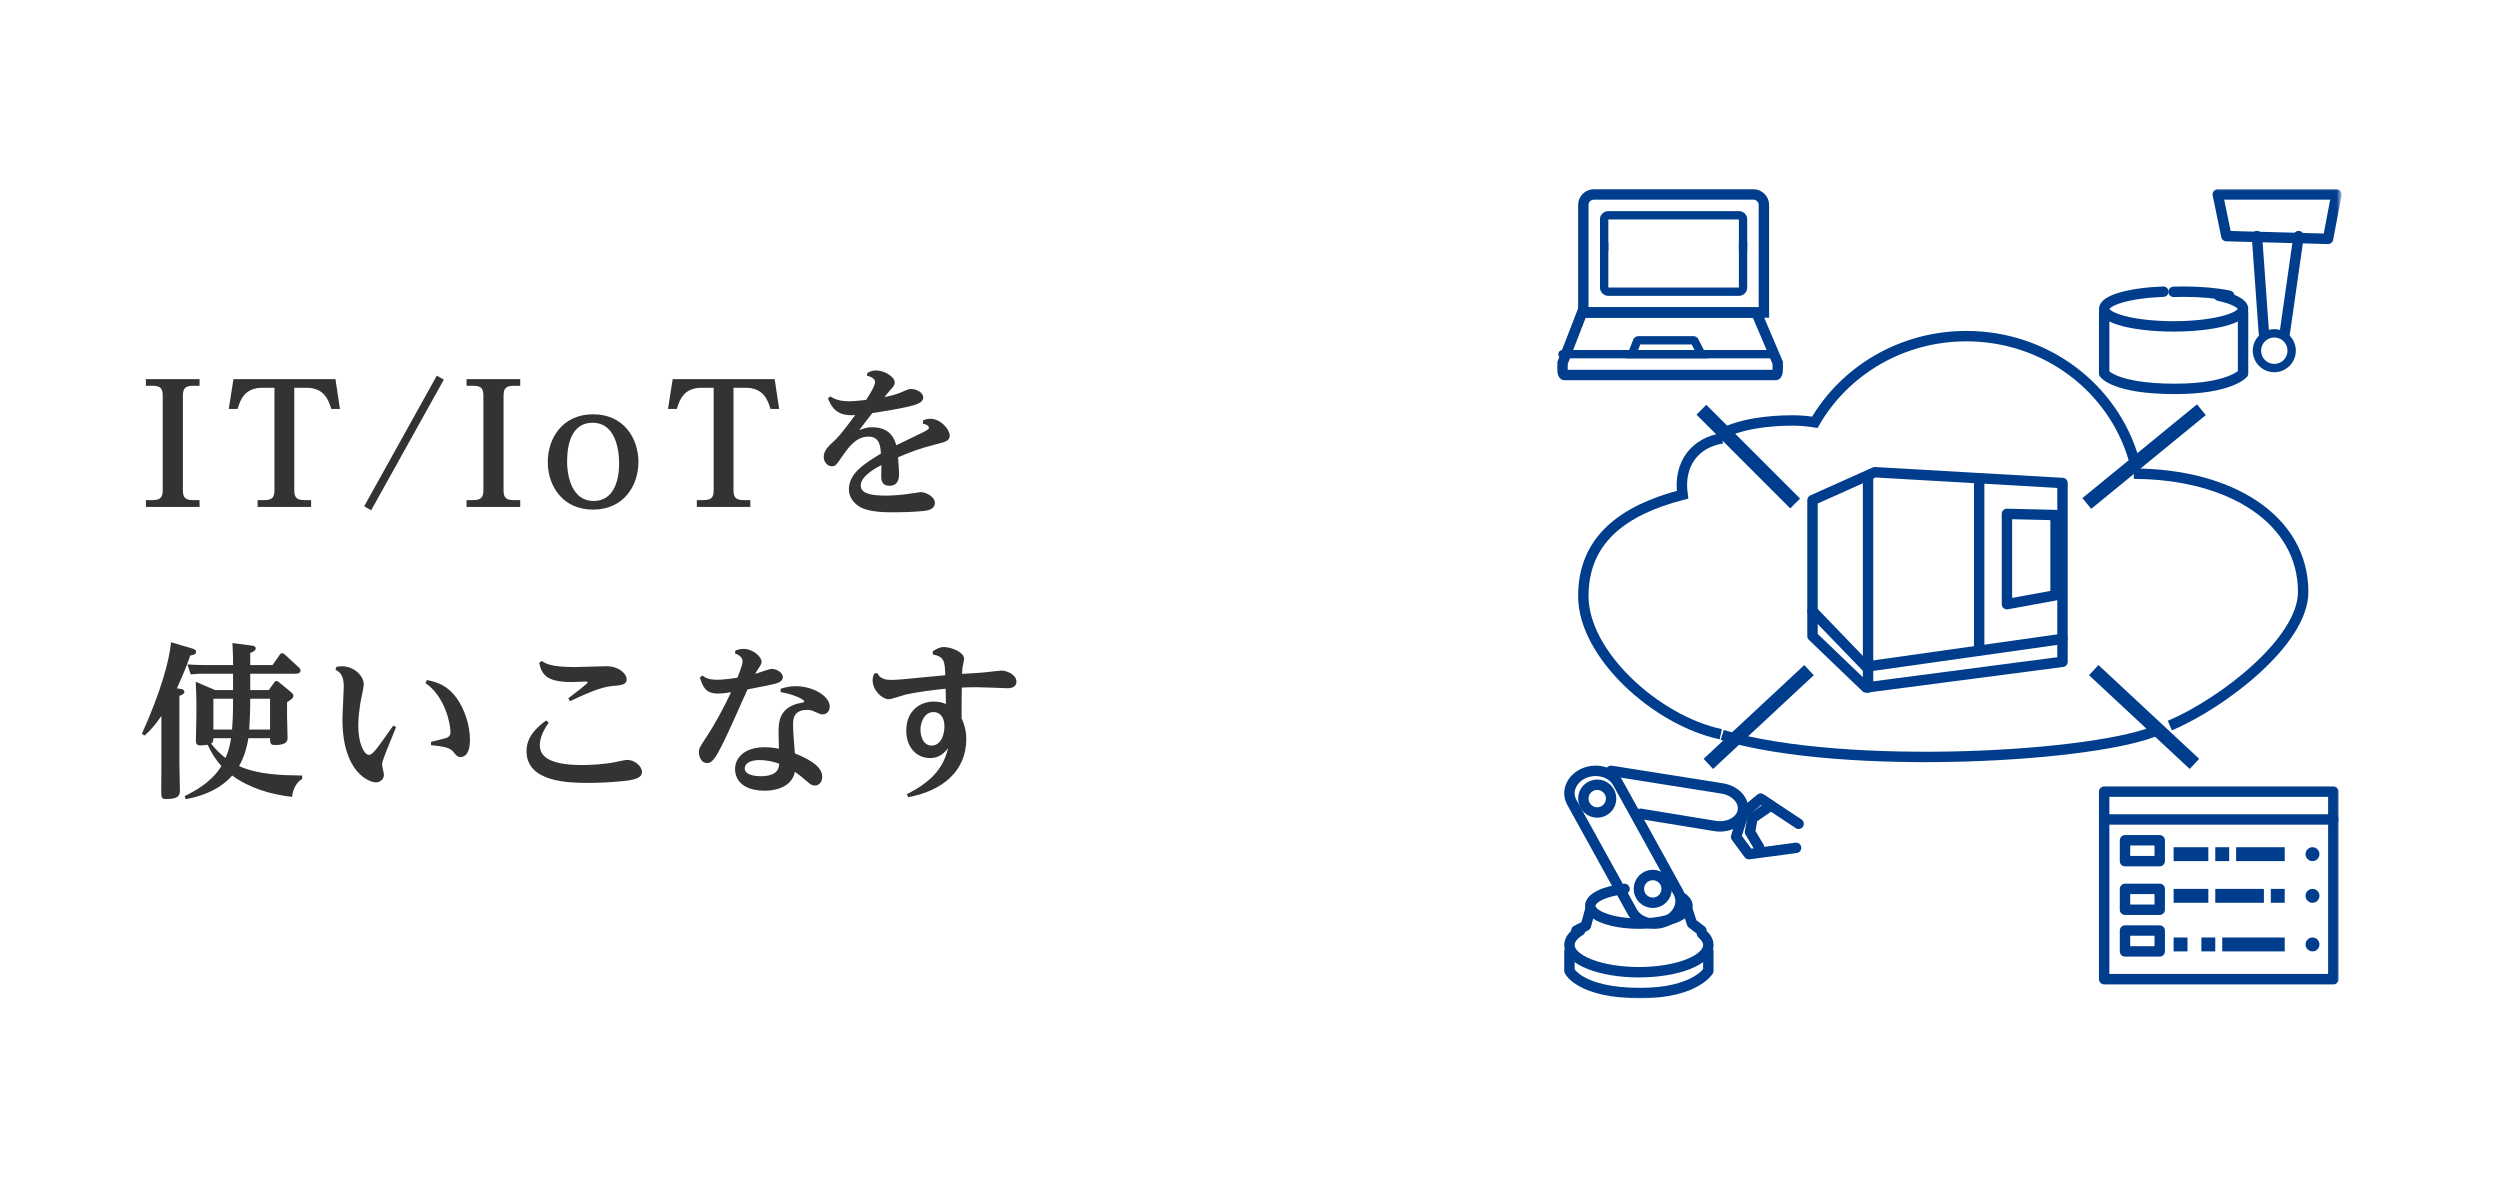 <?xml version="1.0" encoding="UTF-8"?>
<svg width="360px" height="170px" viewBox="0 0 360 170" version="1.1" xmlns="http://www.w3.org/2000/svg" xmlns:xlink="http://www.w3.org/1999/xlink">
    <!-- Generator: Sketch 50 (54983) - http://www.bohemiancoding.com/sketch -->
    <title>ボタン/IT IoTを使いこなす</title>
    <desc>Created with Sketch.</desc>
    <defs>
        <polygon id="path-1" points="0 117 113 117 113 0 0 0"></polygon>
    </defs>
    <g id="PC" stroke="none" stroke-width="1" fill="none" fill-rule="evenodd">
        <g id="TP0101｜PC｜トップページ｜メインメニュー6月リリース版" transform="translate(-255, -692)">
            <g id="セクション｜メイン" transform="translate(0, 230)">
                <g id="キャッチ、メニュー">
                    <g id="サブセクション｜主導線" transform="translate(255, 462)">
                        <g id="ボタン/IT-IoTを使いこなす">
                            <rect id="Rectangle-3" fill="#FFFFFF" x="0" y="0" width="360" height="170"></rect>
                            <g id="イラスト/ワークから加工方法を探す" transform="translate(220, 25)">
                                <g id="Page-1" transform="translate(4, 2)">
                                    <path d="M30,18 L4,18 L4,2.501 C4,1.672 4.682,1 5.524,1 L28.475,1 C29.317,1 30,1.672 30,2.501 L30,18 Z" id="Stroke-1" stroke="#003D8D" stroke-width="1.5"></path>
                                    <path d="M3.824,18 L28.908,18 L31.989,25.241 C31.989,25.63 32.085,27 31.712,27 L1.274,27 C0.901,27 1.017,25.63 1.017,25.241 L3.824,18 Z" id="Stroke-3" stroke="#003D8D" stroke-width="1.5"></path>
                                    <path d="M21,24 L11,24 L11.714,22.2 C11.714,22.09 11.813,22 11.934,22 L19.845,22 C19.967,22 20.066,22.09 20.066,22.2 L21,24 Z" id="Stroke-5" stroke="#003D8D" stroke-width="1.2"></path>
                                    <path d="M27,8 L27,14.442 C27,14.75 26.744,15 26.427,15 L7.572,15 C7.257,15 7,14.75 7,14.442 L7,8" id="Stroke-7" stroke="#003D8D" stroke-width="1.2" stroke-linecap="round"></path>
                                    <path d="M7,9 L7,4.549 C7,4.246 7.256,4 7.572,4 L26.427,4 C26.743,4 27,4.246 27,4.549 L27,9" id="Stroke-9" stroke="#003D8D" stroke-width="1.2" stroke-linecap="round"></path>
                                    <path d="M1,24 L31,24" id="Stroke-11" stroke="#003D8D" stroke-width="1.2" stroke-linecap="round"></path>
                                    <polygon id="Stroke-13" stroke="#003D8D" stroke-width="1.5" stroke-linecap="round" stroke-linejoin="round" points="73 42.554 73 43.463 73 68.299 44.714 72 37 64.598 37 45.021 45.972 41"></polygon>
                                    <path d="M45,72 L45,42" id="Stroke-15" stroke="#003D8D" stroke-width="1.5" stroke-linecap="round" stroke-linejoin="round"></path>
                                    <polyline id="Stroke-17" stroke="#003D8D" stroke-width="1.5" stroke-linecap="round" stroke-linejoin="round" points="73 65 44.714 69 37 61"></polyline>
                                    <path d="M61,42 L61,66" id="Stroke-19" stroke="#003D8D" stroke-width="1.5" stroke-linecap="round" stroke-linejoin="round"></path>
                                    <polygon id="Stroke-21" stroke="#003D8D" stroke-width="1.5" stroke-linecap="round" stroke-linejoin="round" points="72 47.167 65 47 65 60 72 58.717"></polygon>
                                    <mask id="mask-2" fill="white">
                                        <use xlink:href="#path-1"></use>
                                    </mask>
                                    <g id="Clip-24"></g>
                                    <polygon id="Stroke-23" stroke="#003D8D" stroke-width="1.5" stroke-linecap="round" stroke-linejoin="round" mask="url(#mask-2)" points="79 114 112 114 112 87 79 87"></polygon>
                                    <path d="M79,91 L112,91 L79,91 Z" id="Stroke-25" stroke="#003D8D" stroke-width="1.5" stroke-linecap="round" stroke-linejoin="round" mask="url(#mask-2)"></path>
                                    <path d="M109,95 C108.724,95 108.49,95.098 108.294,95.293 C108.099,95.49 108,95.726 108,95.999 C108,96.275 108.099,96.51 108.294,96.706 C108.49,96.902 108.724,97 109,97 C109.275,97 109.51,96.902 109.706,96.706 C109.901,96.511 110,96.275 110,95.999 C110,95.726 109.901,95.489 109.706,95.293 C109.509,95.098 109.275,95 109,95" id="Fill-26" fill="#003D8D" mask="url(#mask-2)"></path>
                                    <polygon id="Fill-27" fill="#003D8D" mask="url(#mask-2)" points="95 97 97 97 97 95 95 95"></polygon>
                                    <polygon id="Fill-28" fill="#003D8D" mask="url(#mask-2)" points="89 97 94 97 94 95 89 95"></polygon>
                                    <polygon id="Fill-29" fill="#003D8D" mask="url(#mask-2)" points="98 97 105 97 105 95 98 95"></polygon>
                                    <path d="M109,101 C108.724,101 108.49,101.098 108.294,101.293 C108.099,101.49 108,101.725 108,101.999 C108,102.275 108.099,102.51 108.294,102.706 C108.49,102.902 108.724,103 109,103 C109.275,103 109.51,102.902 109.706,102.706 C109.901,102.511 110,102.275 110,101.999 C110,101.725 109.901,101.489 109.706,101.293 C109.509,101.098 109.275,101 109,101" id="Fill-30" fill="#003D8D" mask="url(#mask-2)"></path>
                                    <polygon id="Fill-31" fill="#003D8D" mask="url(#mask-2)" points="95 103 102 103 102 101 95 101"></polygon>
                                    <polygon id="Fill-32" fill="#003D8D" mask="url(#mask-2)" points="89 103 94 103 94 101 89 101"></polygon>
                                    <polygon id="Fill-33" fill="#003D8D" mask="url(#mask-2)" points="103 103 105 103 105 101 103 101"></polygon>
                                    <path d="M109,108 C108.724,108 108.49,108.098 108.294,108.293 C108.099,108.49 108,108.725 108,108.999 C108,109.275 108.099,109.51 108.294,109.706 C108.49,109.902 108.724,110 109,110 C109.275,110 109.51,109.902 109.706,109.706 C109.901,109.511 110,109.275 110,108.999 C110,108.725 109.901,108.489 109.706,108.293 C109.509,108.098 109.275,108 109,108" id="Fill-34" fill="#003D8D" mask="url(#mask-2)"></path>
                                    <polygon id="Fill-35" fill="#003D8D" mask="url(#mask-2)" points="93 110 95 110 95 108 93 108"></polygon>
                                    <polygon id="Fill-36" fill="#003D8D" mask="url(#mask-2)" points="89 110 91 110 91 108 89 108"></polygon>
                                    <polygon id="Fill-37" fill="#003D8D" mask="url(#mask-2)" points="96 110 105 110 105 108 96 108"></polygon>
                                    <polygon id="Stroke-38" stroke="#003D8D" stroke-width="1.5" stroke-linecap="round" stroke-linejoin="round" mask="url(#mask-2)" points="82 97 87 97 87 94 82 94"></polygon>
                                    <polygon id="Stroke-39" stroke="#003D8D" stroke-width="1.5" stroke-linecap="round" stroke-linejoin="round" mask="url(#mask-2)" points="82 104 87 104 87 101 82 101"></polygon>
                                    <polygon id="Stroke-40" stroke="#003D8D" stroke-width="1.5" stroke-linecap="round" stroke-linejoin="round" mask="url(#mask-2)" points="82 110 87 110 87 107 82 107"></polygon>
                                    <path d="M21.092,107.456 C21.674,107.952 22,108.505 22,109.087 C22,111.248 17.522,113 12,113 C6.478,113 2,111.248 2,109.087 C2,108.32 2.564,107.605 3.539,107" id="Stroke-41" stroke="#003D8D" stroke-width="1.5" stroke-linecap="round" stroke-linejoin="round" mask="url(#mask-2)"></path>
                                    <path d="M18.136,102.211 C18.687,102.577 19,102.996 19,103.442 C19,104.855 15.866,106 12,106 C8.133,106 5,104.855 5,103.442 C5,102.294 7.074,101.322 9.931,101" id="Stroke-42" stroke="#003D8D" stroke-width="1.5" stroke-linecap="round" stroke-linejoin="round" mask="url(#mask-2)"></path>
                                    <path d="M22,110 L22,112.801 C22,112.801 20.112,116 12.209,116 C3.5,116 2,112.801 2,112.801 L2,110" id="Stroke-43" stroke="#003D8D" stroke-width="1.5" stroke-linecap="round" stroke-linejoin="round" mask="url(#mask-2)"></path>
                                    <polyline id="Stroke-44" stroke="#003D8D" stroke-width="1.5" stroke-linecap="round" stroke-linejoin="round" mask="url(#mask-2)" points="19 104 19.645 105.974 21 107"></polyline>
                                    <polyline id="Stroke-45" stroke="#003D8D" stroke-width="1.5" stroke-linecap="round" stroke-linejoin="round" mask="url(#mask-2)" points="5 104 4.365 106.298 3 107"></polyline>
                                    <path d="M10.999,104.206 L2.295,88.451 C1.503,86.891 2.362,85.032 4.214,84.297 C6.066,83.564 8.209,84.233 9.001,85.794 L17.705,101.548 C18.497,103.109 17.639,104.969 15.787,105.703 C13.934,106.436 11.79,105.765 10.999,104.206 Z" id="Stroke-46" stroke="#003D8D" stroke-width="1.5" stroke-linecap="round" stroke-linejoin="round" mask="url(#mask-2)"></path>
                                    <path d="M8,88 C8,89.104 7.105,90 6,90 C4.895,90 4,89.104 4,88 C4,86.895 4.895,86 6,86 C7.105,86 8,86.895 8,88 Z" id="Stroke-47" stroke="#003D8D" stroke-width="1.5" stroke-linecap="round" stroke-linejoin="round" mask="url(#mask-2)"></path>
                                    <path d="M16,101.001 C16,102.105 15.105,103 14,103 C12.895,103 12,102.105 12,101.001 C12,99.895 12.895,99 14,99 C15.105,99 16,99.895 16,101.001 Z" id="Stroke-48" stroke="#003D8D" stroke-width="1.5" stroke-linecap="round" stroke-linejoin="round" mask="url(#mask-2)"></path>
                                    <path d="M8,84 L24.05,86.545 C25.971,86.879 27.269,88.355 26.952,89.843 C26.635,91.331 24.821,92.267 22.901,91.932 L12.21,90.182" id="Stroke-49" stroke="#003D8D" stroke-width="1.5" stroke-linecap="round" stroke-linejoin="round" mask="url(#mask-2)"></path>
                                    <polyline id="Stroke-50" stroke="#003D8D" stroke-width="1.5" stroke-linecap="round" stroke-linejoin="round" mask="url(#mask-2)" points="35 91.624 29.53 88 27.096 90.011 26 93.508 27.841 96 34.633 95.093"></polyline>
                                    <polyline id="Stroke-51" stroke="#003D8D" stroke-width="1.5" stroke-linecap="round" stroke-linejoin="round" mask="url(#mask-2)" points="29.312 95 28 92.806 28.341 90.826 31 89"></polyline>
                                    <path d="M21,32 L34.5,45.5" id="Stroke-52" stroke="#003D8D" stroke-width="2" mask="url(#mask-2)"></path>
                                    <path d="M93,32 L76.5,45.5" id="Stroke-53" stroke="#003D8D" stroke-width="2" mask="url(#mask-2)"></path>
                                    <path d="M92,83 L77.5,69.5" id="Stroke-54" stroke="#003D8D" stroke-width="2" mask="url(#mask-2)"></path>
                                    <path d="M22,83 L36.5,69.5" id="Stroke-55" stroke="#003D8D" stroke-width="2" mask="url(#mask-2)"></path>
                                    <polygon id="Stroke-56" stroke="#003D8D" stroke-width="1.5" stroke-linecap="round" stroke-linejoin="round" mask="url(#mask-2)" points="111.235 7.396 96.599 7 95.36 1 112.453 1.001"></polygon>
                                    <path d="M107,7 L105,21" id="Stroke-57" stroke="#003D8D" stroke-width="1.5" stroke-linecap="round" stroke-linejoin="round" mask="url(#mask-2)"></path>
                                    <path d="M102,21 L101,7" id="Stroke-58" stroke="#003D8D" stroke-width="1.5" stroke-linecap="round" stroke-linejoin="round" mask="url(#mask-2)"></path>
                                    <path d="M106,23.5 C106,24.881 104.881,26 103.501,26 C102.12,26 101,24.881 101,23.5 C101,22.119 102.12,21 103.501,21 C104.881,21 106,22.119 106,23.5 Z" id="Stroke-59" stroke="#003D8D" stroke-width="1.2" mask="url(#mask-2)"></path>
                                    <path d="M95.51,15.579 C97.646,16.04 99,16.723 99,17.487 C99,18.875 94.523,20 88.999,20 C83.477,20 79,18.875 79,17.487 C79,16.225 82.7,15.18 87.522,15" id="Stroke-60" stroke="#003D8D" stroke-width="1.5" stroke-linecap="round" stroke-linejoin="round" mask="url(#mask-2)"></path>
                                    <path d="M89,15.026 C89.482,15.009 89.977,15 90.48,15 C92.97,15 95.248,15.218 97,15.58" id="Stroke-61" stroke="#003D8D" stroke-width="1.5" stroke-linecap="round" stroke-linejoin="round" mask="url(#mask-2)"></path>
                                    <path d="M99,18 L99,26.78 C99,26.78 97.113,29 89.209,29 C80.501,29 79,26.78 79,26.78 L79,18" id="Stroke-62" stroke="#003D8D" stroke-width="1.5" stroke-linecap="round" stroke-linejoin="round" mask="url(#mask-2)"></path>
                                    <path d="M83.266,39.129 C80.316,28.905 70.642,21.403 59.163,21.403 C49.787,21.403 41.615,26.409 37.336,33.806 C36.297,33.643 35.221,33.547 34.135,33.547 C30.586,33.547 26.328,34.051 23.495,35.713" id="Stroke-63" stroke="#003D8D" stroke-width="1.5" mask="url(#mask-2)"></path>
                                    <path d="M88.459,77.487 C96.117,74.228 107.657,65.339 107.657,58.244 C107.657,47.787 97.176,41.244 83.266,41.214" id="Stroke-64" stroke="#003D8D" stroke-width="1.5" mask="url(#mask-2)"></path>
                                    <path d="M24,78.838 C41.83,84.147 78.478,82.01 87,78" id="Stroke-65" stroke="#003D8D" stroke-width="1.5" mask="url(#mask-2)"></path>
                                    <path d="M24,36.119 C20.232,36.716 17.651,39.636 18.286,44.236 C9.611,46.489 4,50.786 4,58.848 C4,67.25 14.54,76.783 23.792,78.726" id="Stroke-66" stroke="#003D8D" stroke-width="1.5" mask="url(#mask-2)"></path>
                                </g>
                            </g>
                            <g id="IT/IoTを使いこなす" transform="translate(20, 45)" fill="#333333">
                                <path d="M1.008,9.592 L8.736,9.592 L8.736,10.552 L7.776,10.552 C6.432,10.552 6.336,11.2 6.336,12.136 L6.336,25.432 C6.336,26.368 6.408,27.016 7.776,27.016 L8.736,27.016 L8.736,28 L1.008,28 L1.008,27.016 L1.992,27.016 C3.36,27.016 3.432,26.32 3.432,25.432 L3.432,12.136 C3.432,11.224 3.36,10.552 1.992,10.552 L1.008,10.552 L1.008,9.592 Z M13.616,9.592 L28.304,9.592 L28.952,13.888 L27.704,13.888 C27.296,12.544 26.648,10.84 24.128,10.84 L22.376,10.84 L22.376,25.432 C22.376,26.344 22.448,27.016 23.816,27.016 L24.8,27.016 L24.8,28 L17.096,28 L17.096,27.016 L18.08,27.016 C19.448,27.016 19.52,26.344 19.52,25.432 L19.52,10.84 L17.792,10.84 C15.296,10.84 14.624,12.472 14.216,13.888 L12.944,13.888 L13.616,9.592 Z M42.904,9.088 L43.912,9.664 L33.448,28.48 L32.44,27.904 L42.904,9.088 Z M47.184,9.592 L54.912,9.592 L54.912,10.552 L53.952,10.552 C52.608,10.552 52.512,11.2 52.512,12.136 L52.512,25.432 C52.512,26.368 52.584,27.016 53.952,27.016 L54.912,27.016 L54.912,28 L47.184,28 L47.184,27.016 L48.168,27.016 C49.536,27.016 49.608,26.32 49.608,25.432 L49.608,12.136 C49.608,11.224 49.536,10.552 48.168,10.552 L47.184,10.552 L47.184,9.592 Z M58.88,21.52 C58.88,18.088 61.016,14.656 65.408,14.656 C69.872,14.656 71.936,18.184 71.936,21.52 C71.936,24.832 69.896,28.384 65.408,28.384 C60.992,28.384 58.88,24.952 58.88,21.52 Z M61.664,21.616 C61.664,22.096 61.736,27.136 65.48,27.136 C69.152,27.136 69.152,22.456 69.152,21.736 C69.152,20.8 69.056,15.88 65.336,15.88 C61.664,15.88 61.664,20.416 61.664,21.616 Z M76.864,9.592 L91.552,9.592 L92.2,13.888 L90.952,13.888 C90.544,12.544 89.896,10.84 87.376,10.84 L85.624,10.84 L85.624,25.432 C85.624,26.344 85.696,27.016 87.064,27.016 L88.048,27.016 L88.048,28 L80.344,28 L80.344,27.016 L81.328,27.016 C82.696,27.016 82.768,26.344 82.768,25.432 L82.768,10.84 L81.04,10.84 C78.544,10.84 77.872,12.472 77.464,13.888 L76.192,13.888 L76.864,9.592 Z M112.872,16 L112.92,15.544 C113.184,15.424 113.496,15.304 113.952,15.304 C115.512,15.304 116.76,16.888 116.76,17.704 C116.76,18.472 116.16,18.64 114.792,18.976 C112.392,19.576 110.976,20.152 109.32,20.848 C109.416,22.288 109.464,22.648 109.464,23.224 C109.464,23.656 109.464,24.952 108.072,24.952 C106.896,24.952 106.896,23.92 106.896,23.656 C106.896,23.392 106.92,22.216 106.92,21.976 C106.2,22.336 103.944,23.536 103.944,24.904 C103.944,26.008 105.264,26.368 107.544,26.368 C108.648,26.368 110.04,26.248 111.096,26.08 C111.24,26.056 112.488,25.864 112.584,25.864 C113.232,25.864 114.624,26.464 114.624,27.424 C114.624,28.336 113.592,28.528 113.016,28.576 C111.744,28.72 110.16,28.768 108.576,28.768 C107.736,28.768 105.336,28.792 103.968,28.072 C103.104,27.616 102.24,26.728 102.24,25.48 C102.24,23.128 104.496,21.76 106.848,20.32 C106.8,19.408 106.704,17.872 105.096,17.872 C103.248,17.872 102.192,19.384 101.088,20.992 C100.44,21.928 100.296,22.144 99.792,22.144 C99.12,22.144 98.616,21.496 98.616,20.776 C98.616,19.864 99.36,19.216 99.984,18.616 C100.656,17.992 100.968,17.704 103.152,14.776 C100.464,14.968 99.744,13.648 99.216,12.352 L99.576,12.088 C100.56,12.784 101.904,12.784 102.312,12.784 C102.912,12.784 102.936,12.76 104.712,12.592 C105.144,11.944 106.008,10.6 106.008,10.024 C106.008,9.64 105.672,9.28 104.832,9.112 L104.928,8.68 C105.216,8.536 105.576,8.344 106.176,8.344 C107.328,8.344 108.84,9.256 108.84,10.048 C108.84,10.48 108.624,10.72 108.144,11.224 C108.12,11.248 107.616,11.872 107.352,12.184 C108.216,12.016 109.032,11.8 109.608,11.56 C110.448,11.2 110.856,11.008 111.168,11.008 C111.96,11.008 112.944,11.512 112.944,12.232 C112.944,12.976 112.032,13.288 110.496,13.624 C109.008,13.96 106.704,14.32 105.6,14.488 C104.808,15.544 104.472,15.976 103.728,16.936 C104.496,16.648 104.88,16.528 105.624,16.528 C108.384,16.528 108.888,18.496 109.056,19.12 C109.68,18.808 112.464,17.488 113.016,17.2 C113.472,16.96 113.76,16.816 113.76,16.6 C113.76,16.48 113.688,16.168 112.872,16 Z M13.56,54.368 L13.56,52.016 L9.288,52.016 C8.808,52.016 8.424,52.016 7.464,52.112 L6.984,50.672 C7.68,50.72 8.4,50.768 9.36,50.768 L13.56,50.768 C13.56,50.264 13.56,48.944 13.464,47.6 L16.224,47.96 C16.464,47.984 16.824,48.056 16.824,48.368 C16.824,48.56 16.728,48.752 16.032,49.04 L16.032,50.768 L19.248,50.768 L20.256,49.328 C20.328,49.208 20.424,49.064 20.64,49.064 C20.784,49.064 20.904,49.16 21.048,49.28 L22.968,51.056 C23.064,51.128 23.28,51.344 23.28,51.56 C23.28,52.016 22.704,52.016 22.536,52.016 L16.032,52.016 L16.032,54.368 L18.696,54.368 L19.464,53.312 C19.56,53.144 19.656,53.072 19.8,53.072 C19.992,53.072 20.112,53.168 20.208,53.264 L21.96,54.704 C22.2,54.92 22.248,55.04 22.248,55.184 C22.248,55.448 22.104,55.64 21.336,56.12 L21.336,58.136 C21.336,58.616 21.408,60.752 21.408,61.184 C21.408,61.616 21.408,62.288 19.584,62.288 C18.912,62.288 18.888,61.976 18.888,61.304 L15.768,61.304 C15.624,62.12 15.336,63.752 14.424,65.312 C17.112,66.536 20.424,66.632 23.52,66.68 L23.52,67.16 C22.776,67.592 22.2,68.48 22.056,69.752 C18.984,69.392 15.936,68.504 13.44,66.68 C12.72,67.472 10.944,69.32 6.72,70.088 L6.6,69.632 C10.224,67.88 11.376,66.128 11.88,65.312 C11.112,64.424 10.632,63.752 9.888,62.24 C9.696,62.264 9.36,62.336 8.904,62.336 C8.304,62.336 8.208,62.072 8.208,61.64 C8.208,61.184 8.28,58.304 8.28,58.064 L8.28,56.36 C8.28,55.712 8.256,54.224 8.184,53.168 L10.968,54.368 L13.56,54.368 Z M13.272,61.304 L10.728,61.304 C10.704,61.712 10.704,61.904 10.392,62.072 C11.064,62.912 11.52,63.392 12.48,64.16 C13.008,62.936 13.152,62.024 13.272,61.304 Z M10.728,60.056 L13.416,60.056 C13.488,59.096 13.56,58.232 13.56,55.616 L10.728,55.616 L10.728,60.056 Z M15.888,60.056 L18.888,60.056 L18.888,55.616 L16.032,55.616 C16.032,57.728 15.96,58.808 15.888,60.056 Z M4.632,47.48 L7.632,48.368 C8.112,48.512 8.232,48.632 8.232,48.872 C8.232,49.208 8.04,49.256 7.392,49.4 C6.912,50.768 6.552,51.752 5.472,54.128 L5.856,54.176 C6.144,54.224 6.552,54.272 6.552,54.608 C6.552,54.944 6.144,55.088 5.832,55.208 L5.832,64.88 C5.832,65.432 5.904,68.144 5.904,68.744 C5.904,69.368 5.904,70.064 3.96,70.064 C3.216,70.064 3.216,69.896 3.216,68.624 C3.216,68.192 3.24,66.056 3.24,65.576 L3.24,58.088 C2.328,59.432 1.728,60.104 0.816,60.92 L0.432,60.656 C3.12,54.728 4.392,50.12 4.632,47.48 Z M28.304,51.44 L28.472,51.008 C28.52,51.008 29.12,50.936 29.168,50.936 C31.112,50.936 32.384,52.424 32.384,53.528 C32.384,53.984 31.952,55.88 31.88,56.288 C31.76,57.128 31.592,58.352 31.592,59.456 C31.592,62.192 32.48,63.704 33.128,63.704 C33.656,63.704 34.184,62.96 36.632,59.48 L37.04,59.696 C36.776,60.368 35.552,63.32 35.336,63.944 C35.12,64.52 35.024,64.808 35.024,65.096 C35.024,65.336 35.288,66.368 35.288,66.584 C35.288,67.208 34.736,67.664 34.136,67.664 C33.2,67.664 29.312,66.272 29.312,58.568 C29.312,57.824 29.504,54.512 29.504,53.84 C29.504,52.112 28.832,51.728 28.304,51.44 Z M42.08,62.312 L42.056,61.832 C42.392,61.76 43.832,61.4 44.144,61.304 C44.84,61.112 44.864,60.68 44.864,60.392 C44.864,59.192 44.072,55.28 41.264,53.36 L41.48,52.928 C42.992,53.216 44.456,53.72 45.776,55.544 C46.928,57.176 47.672,59.456 47.672,61.544 C47.672,63.8 46.712,64.016 46.328,64.016 C45.872,64.016 45.656,63.728 45.32,63.32 C45.032,62.96 44.72,62.528 42.08,62.312 Z M57.64,50.456 L58.024,50.168 C58.456,50.504 59.224,51.056 62.752,51.056 C63.472,51.056 66.64,50.936 67.288,50.936 C69.112,50.936 70.24,51.992 70.24,52.856 C70.24,53.6 69.4,53.696 68.104,53.792 C66.472,53.936 64.216,54.968 62.08,55.976 L61.84,55.544 C62.416,55.112 64.624,53.456 64.624,53.264 C64.624,53.144 64.504,53.144 64.288,53.144 C63.976,53.144 62.632,53.216 62.368,53.216 C58.816,53.216 58.024,52.232 57.64,50.456 Z M58.672,58.736 L59.008,59.072 C58.072,60.392 57.736,61.472 57.736,62.312 C57.736,63.872 59.008,65.168 63.88,65.168 C64.84,65.168 67.024,65.072 68.632,64.736 C69.184,64.616 70.072,64.424 70.312,64.424 C71.368,64.424 72.448,65.312 72.448,66.176 C72.448,66.944 71.584,67.28 69.976,67.448 C67.696,67.712 65.488,67.736 64.72,67.736 C61.864,67.736 55.816,67.64 55.816,63.152 C55.816,61.136 57.256,59.744 58.672,58.736 Z M85.824,49.088 L85.92,48.656 C86.304,48.536 86.64,48.44 87.048,48.44 C88.44,48.44 89.664,49.568 89.664,50.288 C89.664,50.576 89.616,50.672 89.04,51.536 C88.896,51.752 88.824,51.92 88.752,52.04 C89.136,51.944 90.744,51.32 91.104,51.32 C91.848,51.32 92.736,51.872 92.736,52.496 C92.736,53.192 91.824,53.408 91.416,53.504 C90.744,53.672 90.528,53.72 87.648,54.272 C86.448,56.84 84.72,61.04 83.328,63.512 C82.56,64.856 82.104,64.88 81.816,64.88 C80.904,64.88 80.64,63.8 80.64,63.32 C80.64,62.744 80.784,62.552 81.936,60.8 C82.824,59.48 84.24,56.888 85.272,54.68 C84.888,54.752 84.072,54.872 83.352,54.872 C81.528,54.872 81.168,53.768 80.784,52.544 L81.168,52.28 C81.504,52.544 81.936,52.88 83.256,52.88 C83.424,52.88 84.36,52.88 86.184,52.592 C86.424,51.992 86.928,50.768 86.928,50.24 C86.928,49.52 86.136,49.208 85.824,49.088 Z M92.4,54.656 L92.424,54.176 C93.24,53.936 93.744,53.816 94.608,53.816 C97.08,53.816 99.48,55.232 99.48,56.744 C99.48,57.416 99.048,57.872 98.448,57.872 C98.208,57.872 98.112,57.848 97.272,57.464 C96.84,57.272 96.576,57.224 96.24,57.224 C94.2,57.224 94.2,58.664 94.2,59.408 C94.2,60.368 94.392,62.528 94.464,63.488 C97.296,64.616 98.4,65.696 98.4,66.848 C98.4,67.52 98.016,68.12 97.344,68.12 C96.888,68.12 96.576,67.856 96.264,67.568 C95.304,66.752 95.136,66.608 94.464,66.152 C93.984,68.576 91.176,68.888 90.072,68.864 C85.848,68.816 85.848,66.104 85.848,65.744 C85.848,64.136 87.192,62.6 90.12,62.6 C90.912,62.6 91.728,62.72 92.16,62.816 C92.136,62.048 92.112,61.184 92.112,60.512 C92.112,59.096 92.112,56.768 95.448,56.192 C95.616,56.168 95.808,56.144 95.808,56 C95.808,55.688 94.128,54.944 92.4,54.656 Z M92.208,64.976 C91.44,64.688 90.384,64.448 89.352,64.448 C87.84,64.448 87.24,65.072 87.24,65.648 C87.24,66.656 88.92,66.776 89.496,66.776 C92.112,66.776 92.16,65.504 92.208,64.976 Z M110.768,69.8 L110.6,69.368 C113.84,67.688 115.784,65.888 116.528,62.72 C115.712,63.848 114.8,64.16 113.936,64.16 C112.088,64.16 110.504,62.744 110.504,60.2 C110.504,57.32 112.52,56.024 114.464,56.024 C115.352,56.024 115.904,56.24 116.216,56.384 L116.168,54.176 C114.8,54.32 112.496,54.56 110.336,55.04 C109.952,55.136 108.344,55.688 108.008,55.688 C106.976,55.688 105.656,54.368 105.656,52.952 C105.656,52.544 105.776,52.256 105.872,51.992 L106.328,51.92 C106.544,52.304 106.88,52.904 108.248,52.904 C109.112,52.904 109.208,52.904 116.12,52.232 C116.048,50.24 116,49.568 114.32,49.232 L114.32,48.776 C114.872,48.44 115.304,48.176 115.928,48.176 C116.96,48.176 118.832,48.896 118.832,49.88 C118.832,50.072 118.64,50.888 118.616,51.056 C118.568,51.392 118.544,51.728 118.544,52.04 C121.328,51.872 121.64,51.848 122.192,51.776 C122.504,51.752 123.92,51.56 124.208,51.56 C125.072,51.56 126.368,52.208 126.368,53.144 C126.368,54.104 125.336,54.104 125.072,54.104 C124.952,54.104 121.376,53.96 120.728,53.96 C119.696,53.96 119.072,53.984 118.496,54.008 C118.472,55.424 118.472,56.048 118.472,58.448 C118.784,59.072 119.144,60.104 119.144,61.448 C119.144,66.008 115.736,68.888 110.768,69.8 Z M112.544,60.056 C112.544,60.8 112.832,62.36 114.152,62.36 C115.544,62.36 116,60.68 116,59.624 C116,58.256 115.352,57.536 114.416,57.536 C113.024,57.536 112.544,59.168 112.544,60.056 Z" id="IT/IoTを-使いこなす"></path>
                            </g>
                        </g>
                    </g>
                </g>
            </g>
        </g>
    </g>
</svg>